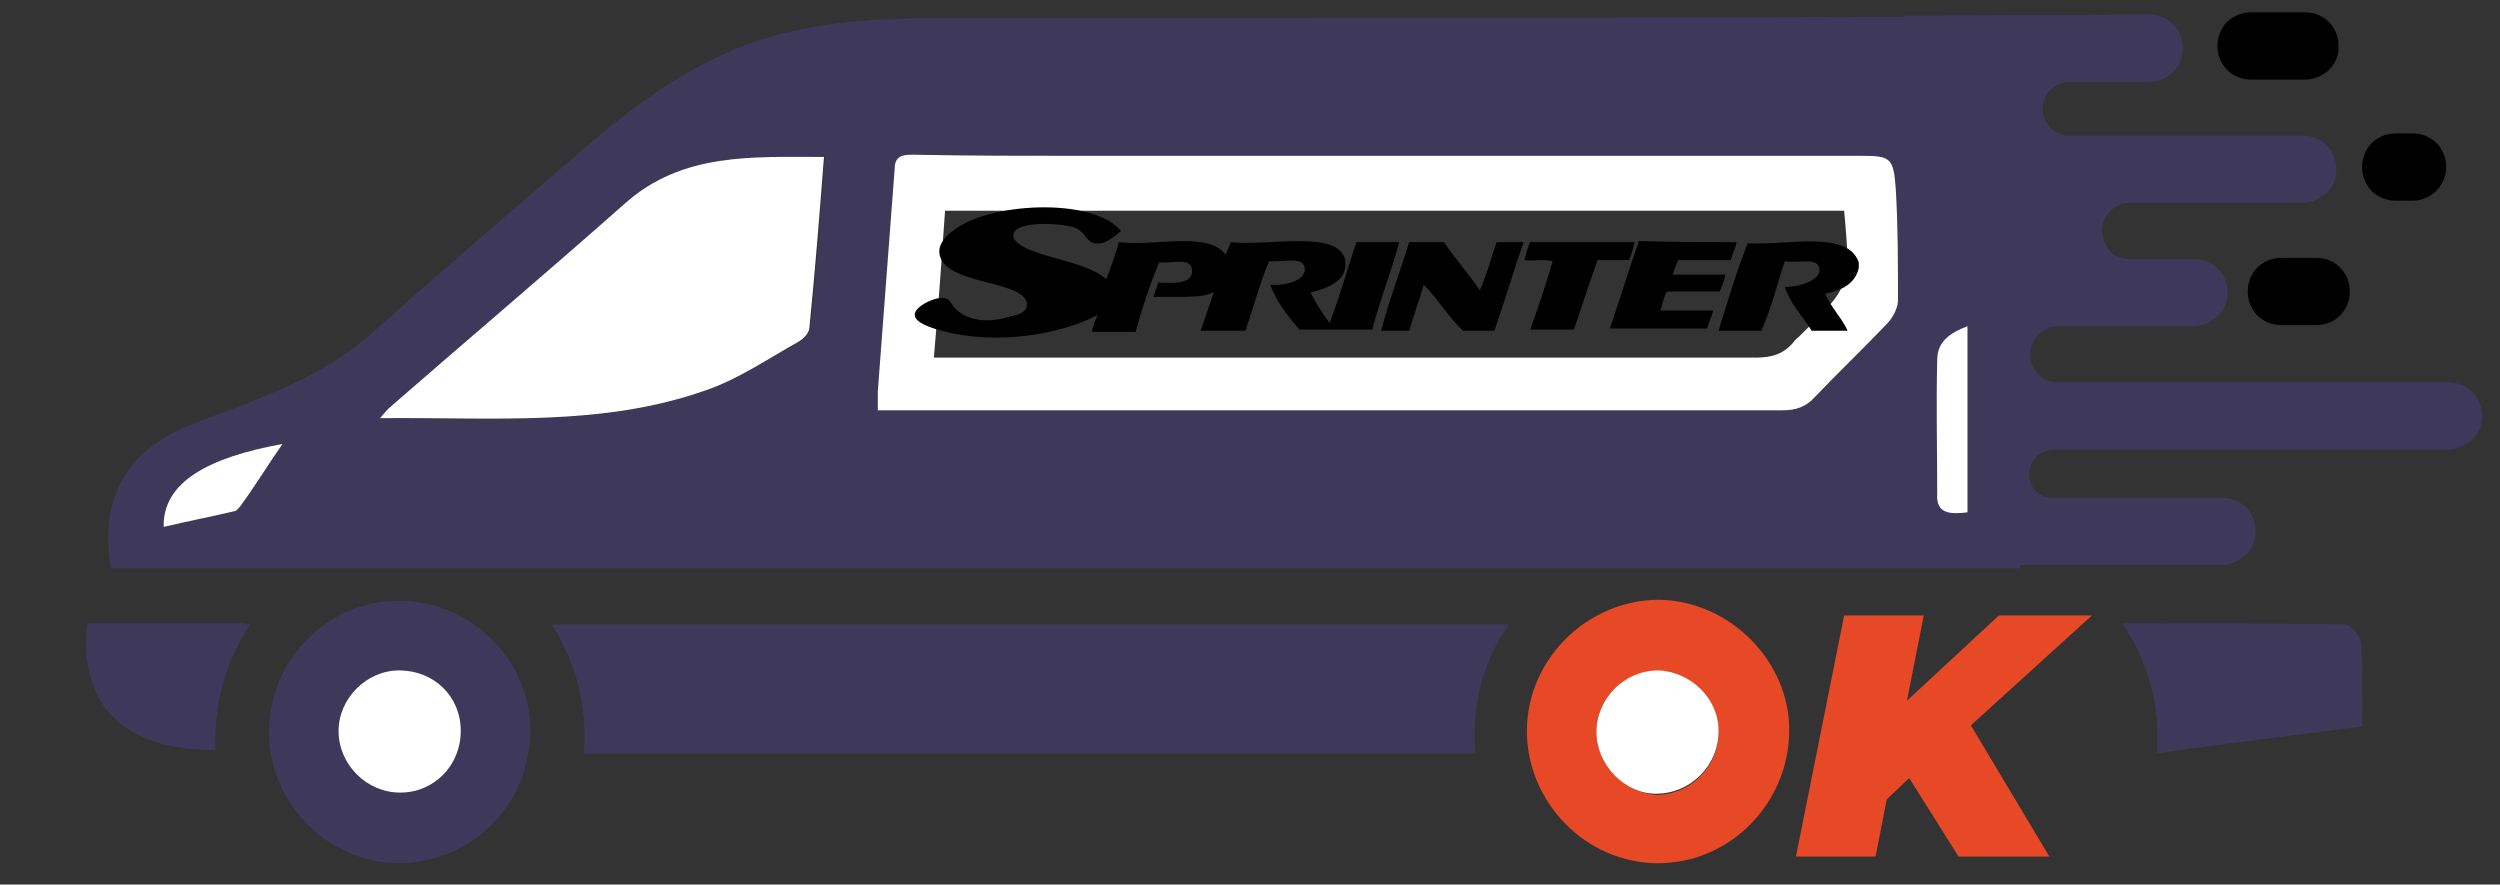 <?xml version="1.0" encoding="utf-8"?>
<!-- Generator: Adobe Illustrator 23.0.2, SVG Export Plug-In . SVG Version: 6.00 Build 0)  -->
<svg version="1.1" id="Layer_1" xmlns="http://www.w3.org/2000/svg" xmlns:xlink="http://www.w3.org/1999/xlink" x="0px" y="0px"
	 viewBox="0 0 223 78.9" enable-background="new 0 0 223 78.9" xml:space="preserve">
<rect x="0" y="0" width="223" height="78.9" fill="#333333" stroke="none"/>
<g id="XMLID_17_">
	<path id="XMLID_18_" fill="#3E385A" d="M174.6,17.5l-4.8-16.1l21.9-0.1c1.7,0,3,1.3,3,3c0,1.7-1.3,3-3,3h-7.1
		c-1.3,0-2.4,1.1-2.4,2.4c0,0.7,0.3,1.3,0.7,1.7c0.4,0.4,1.1,0.7,1.7,0.7h20.8c1.7,0,3,1.3,3,3c0,0.8-0.3,1.6-0.9,2.1
		c-0.5,0.5-1.3,0.9-2.1,0.9H190c-1.4,0-2.5,1.1-2.5,2.5c0,0.7,0.3,1.3,0.7,1.8c0.5,0.5,1.1,0.7,1.8,0.7h5.7c1.7,0,3,1.3,3,3
		c0,0.8-0.3,1.6-0.9,2.1c-0.5,0.5-1.3,0.9-2.1,0.9h-12.1c-1.4,0-2.5,1.1-2.5,2.5c0,0.7,0.3,1.3,0.7,1.8c0.5,0.5,1.1,0.7,1.8,0.7
		h34.8c1.7,0,3,1.3,3,3c0,0.8-0.3,1.6-0.9,2.1c-0.5,0.5-1.3,0.9-2.1,0.9h-35.2c-1.2,0-2.2,1-2.2,2.2c0,0.6,0.2,1.1,0.6,1.5
		c0.4,0.4,0.9,0.6,1.5,0.6h15.1c1.7,0,3,1.3,3,3c0,0.8-0.3,1.6-0.9,2.1c-0.5,0.5-1.3,0.9-2.1,0.9h-24.7l-6.1-33.1L174.6,17.5z"/>
	<path id="XMLID_20_" d="M205.6,7.1h-4.8c-1.7,0-3-1.3-3-3c0-1.7,1.3-3,3-3h4.8c1.7,0,3,1.3,3,3C208.7,5.7,207.3,7.1,205.6,7.1z"/>
	<path id="XMLID_44_" d="M215.2,17.9h-1.5c-1.7,0-3-1.3-3-3c0-1.7,1.3-3,3-3h1.5c1.7,0,3,1.3,3,3C218.2,16.6,216.8,17.9,215.2,17.9z
		"/>
	<path id="XMLID_76_" d="M203.5,29c-1.7,0-3-1.3-3-3c0-1.7,1.3-3,3-3h3.1c1.7,0,3,1.3,3,3c0,1.7-1.3,3-3,3H203.5z"/>
</g>
<g>
	<path fill="#3E385A" d="M180.2,50.7c0-4.3,0-8.4,0-12.6c0-8.3,0.1-16.6-0.1-24.8c-0.1-2.7-0.9-5.5-1.7-8.2
		c-0.8-2.4-2.5-3.7-5.5-3.6c-29.6,0.1-59.2,0.1-88.8,0.1c-6.8,0-13.6,0.4-19.9,3.4C59,7.4,54.6,11,50.3,14.8
		c-5.7,4.9-11.4,9.8-17,14.8c-3.9,3.5-8.6,5.4-13.4,7.2c-1.2,0.4-2.4,0.9-3.6,1.4c-5.3,2.4-7.4,6.5-6.4,12.5
		C66.5,50.7,123.2,50.7,180.2,50.7z M78.3,36.6c0-0.7,0-1.2,0-1.7c0.5-6.6,1-13.2,1.5-19.8c0.1-1.2,0.7-1.3,1.6-1.3
		c5.1,0,10.2,0.1,15.3,0.1c23.1,0,46.1,0,69.2,0c2.7,0,3,0.1,3.2,2.9c0.2,3.3,0.3,6.7,0.2,10c0,0.7-0.5,1.6-1,2.1
		c-2.1,2.2-4.3,4.3-6.4,6.5c-0.8,0.9-1.7,1.2-2.9,1.2c-22.1,0-44.1,0-66.2,0C88.1,36.6,83.3,36.6,78.3,36.6z M33.9,37.3
		c0.5-0.5,0.7-0.7,0.9-0.9c7-6.1,14.1-12.1,21.1-18.3c5.1-4.5,11.3-4.1,17.7-4.1c-0.4,5.2-0.8,10.2-1.3,15.2c0,0.5-0.6,1.1-1,1.3
		c-2.7,1.5-5.3,3.2-8.2,4.3C53.8,38.1,44,37.2,33.9,37.3z M175.5,45.7c-1.6,0.2-2.7,0.1-2.7-1.7c0-4,0-8,0-12c0-1.6,1.1-2.4,2.7-3
		C175.5,34.7,175.5,40.1,175.5,45.7z M25.2,39.6c-1.2,1.8-2.5,3.7-3.8,5.6c-0.1,0.2-0.3,0.4-0.5,0.4c-2.1,0.5-4.2,0.9-6.3,1.4
		C14.6,42.9,18.7,40.8,25.2,39.6z"/>
	<path fill="#3E385A" d="M52.1,67.2c26.6,0,52.9,0,79.5,0c-0.3-4.1,0.5-7.9,3-11.5c-28.6,0-56.9,0-85.4,0
		C51.4,59.2,52.4,62.9,52.1,67.2z"/>
	<path fill="#E74926" d="M136.2,65.2c0,6.4,5.3,11.8,11.7,11.8c6.4,0,11.6-5.3,11.7-11.7c0.1-6.3-5.3-11.7-11.6-11.8
		C141.6,53.5,136.2,58.8,136.2,65.2z M142.4,65.3c0-3,2.5-5.5,5.5-5.4c2.9,0,5.4,2.5,5.4,5.4c0,3.1-2.5,5.6-5.6,5.6
		C144.9,70.7,142.4,68.2,142.4,65.3z"/>
	<path fill="#3E385A" d="M24,65.5C24.1,71.8,29.4,77,35.6,77c6.7-0.1,11.8-5.4,11.7-12.1c-0.1-6.2-5.5-11.4-11.8-11.3
		C29.1,53.6,23.9,59,24,65.5z M41.1,65.2c0,3.1-2.4,5.5-5.4,5.5c-3,0-5.5-2.5-5.5-5.5c0-2.9,2.5-5.4,5.4-5.4
		C38.7,59.8,41.1,62.1,41.1,65.2z"/>
	<path fill="#3E385A" d="M210.7,64.8c0-2.6,0.1-5-0.1-7.4c0-0.6-0.9-1.7-1.4-1.7c-6.5-0.1-13-0.1-19.9-0.1c2.4,3.6,3.4,7.4,3.1,11.6
		C198.6,66.3,204.6,65.6,210.7,64.8z"/>
	<path fill="#3E385A" d="M7.8,55.6C6.9,62.8,11.1,67,19.2,66.9c-0.1-4,0.8-7.7,3.1-11.2c-0.5-0.1-0.8-0.1-1.1-0.1
		C16.7,55.6,12.3,55.6,7.8,55.6z"/>
	<path fill="#FFFFFF" d="M78.3,36.6c5,0,9.7,0,14.5,0c22.1,0,44.1,0,66.2,0c1.2,0,2.1-0.3,2.9-1.2c2.1-2.2,4.3-4.3,6.4-6.5
		c0.5-0.5,1-1.4,1-2.1c0-3.3,0-6.7-0.2-10c-0.2-2.8-0.5-2.9-3.2-2.9c-23.1,0-46.1,0-69.2,0c-5.1,0-10.2,0-15.3-0.1
		c-0.9,0-1.6,0.1-1.6,1.3c-0.5,6.6-1,13.2-1.5,19.8C78.3,35.4,78.3,35.8,78.3,36.6z M84.3,18.8c26.9,0,53.6,0,80.2,0
		c0.6,6.7,0.6,6.7-4,11.2c-0.2,0.2-0.4,0.3-0.5,0.5c-0.9,1.1-2,1.4-3.4,1.4c-22.7,0-45.4,0-68.1,0c-1.7,0-3.4,0-5.2,0
		C83.7,27.4,84,23.1,84.3,18.8z"/>
	<path fill="#FFFFFF" d="M33.9,37.3c10.1-0.1,19.8,0.8,29.1-2.5c2.9-1,5.5-2.8,8.2-4.3c0.5-0.3,1-0.8,1-1.3c0.5-5,0.9-10,1.3-15.2
		c-6.4,0-12.6-0.4-17.7,4.1c-7,6.2-14.1,12.2-21.1,18.3C34.6,36.5,34.4,36.7,33.9,37.3z"/>
	<path fill="#FFFFFF" d="M175.5,45.7c0-5.5,0-10.9,0-16.6c-1.6,0.6-2.7,1.4-2.7,3c-0.1,4,0,8,0,12C172.7,45.8,173.9,45.9,175.5,45.7
		z"/>
	<path fill="#FFFFFF" d="M25.2,39.6c-6.6,1.2-10.7,3.4-10.6,7.4c2.1-0.5,4.2-0.9,6.3-1.4c0.2,0,0.4-0.3,0.5-0.4
		C22.8,43.3,24,41.3,25.2,39.6z"/>
	<path fill="#FFFFFF" d="M142.4,65.3c0,2.9,2.5,5.5,5.3,5.5c3.1,0,5.6-2.5,5.6-5.6c0-2.9-2.5-5.3-5.4-5.4
		C144.9,59.8,142.4,62.3,142.4,65.3z"/>
	<path fill="#FFFFFF" d="M41.1,65.2c0-3.1-2.4-5.4-5.5-5.4c-2.9,0-5.4,2.5-5.4,5.4c0,3,2.5,5.5,5.5,5.5
		C38.7,70.7,41.1,68.3,41.1,65.2z"/>
</g>
<g>
	<path fill-rule="evenodd" clip-rule="evenodd" d="M100,20.6c-0.5,0.4-1.4,1.3-2.4,1.1c-0.6-0.1-0.8-0.9-1.5-1.3
		c-1-0.5-5.5-0.8-5.7,0.5c-0.2,1.2,3.1,1.9,4,2.2c1.8,0.5,3.2,0.9,4.3,1.8c0.4-1.1,0.8-2.2,1.1-3.3c3.1,0.4,8-1,9.5,1.1
		c0.2-0.3,0.3-0.7,0.5-1.1c3.3,0.4,9.8-1.2,10.2,1.7c0.2,1.8-1.6,2.4-3.1,2.8c0.5,1,1.1,1.9,1.7,2.7c0.9-2.3,1.6-4.9,2.4-7.2
		c1.3,0,2.5,0,3.8,0c-0.7,2.7-1.7,5.1-2.4,7.8c-2.2,0-4.3,0-6.5,0c-1-1.2-2-2.4-2.6-4c1.5,0.1,3.1-0.4,3.1-1.4
		c-0.1-1.2-1.8-0.6-3.2-0.7c-0.8,1.9-1.4,4.1-2.1,6.2c-1.3,0-2.7,0-4,0c0.4-1.2,0.8-2.3,1.2-3.5c-0.9,0.7-3.6,0.4-5.4,0.5
		c0.1-0.5,0.3-0.8,0.4-1.3c1.6,0.1,3.3,0.1,3-1.3c-0.2-0.9-1.7-0.4-2.9-0.5c-0.8,1.9-1.5,4-2.1,6.2c-1.3,0-2.6,0-3.9,0
		c0.1-0.6,0.3-1,0.5-1.5c-3.4,1.8-9.2,2.7-13.9,1.4c-0.8-0.2-2.4-0.7-2.4-1.4c-0.1-0.7,1.8-1.7,2.7-1.5c0.5,0.1,0.6,0.7,1.1,1.1
		c1.2,1,2.9,1.1,4.8,0.5c0.5-0.1,1.4-0.3,1.4-1c0.1-1.3-2.9-1.8-3.9-2.1c-1.8-0.5-4.1-1.1-3.9-2.9c0.1-0.6,0.7-1.3,1.2-1.6
		C88,18.1,97.4,17.5,100,20.6z"/>
	<path fill-rule="evenodd" clip-rule="evenodd" d="M128.8,21.6c1,1.5,2.2,2.8,3.2,4.3c0.6-1.3,1-2.9,1.5-4.3c0.8,0,1.6,0,2.4,0
		c-0.9,2.6-1.7,5.3-2.6,7.9c-0.9,0-1.9,0-2.8,0c-1.3-1.2-2.2-2.8-3.5-4.1c-0.4,1.4-0.9,2.7-1.3,4.1c-0.8,0-1.7,0-2.5,0
		c0.7-2.7,1.7-5.3,2.5-7.9C126.8,21.6,127.8,21.6,128.8,21.6z"/>
	<path fill-rule="evenodd" clip-rule="evenodd" d="M145.8,21.6c-0.1,0.6-0.3,1.1-0.5,1.6c-0.9,0-1.9,0-2.8,0c-0.7,2-1.4,4.1-2.1,6.2
		c-1.3,0-2.6,0-3.9,0c0.7-2,1.4-4,2-6.1c-0.7-0.2-1.7,0-2.5-0.1c0.1-0.6,0.3-1.2,0.5-1.6C139.6,21.6,142.7,21.6,145.8,21.6z"/>
	<path fill-rule="evenodd" clip-rule="evenodd" d="M154.9,21.6c-0.1,0.6-0.4,1.1-0.5,1.6c-1.6,0-3.1,0-4.7,0
		c-0.2,0.4-0.3,0.8-0.5,1.3c1.6,0,3.1,0,4.7,0c-0.1,0.6-0.3,1-0.5,1.5c-1.6,0-3.1,0-4.7,0c-0.3,0.4-0.4,1.2-0.6,1.7
		c1.6,0,3.1,0,4.7,0c-0.1,0.6-0.4,1-0.5,1.6c-2.9,0-5.8,0-8.7,0c0.9-2.6,1.7-5.3,2.6-7.8C149.2,21.6,152.1,21.6,154.9,21.6z"/>
	<path fill-rule="evenodd" clip-rule="evenodd" d="M165.8,23.4c0,0.2,0,0.3,0,0.5c-0.3,1.4-1.5,2-3,2.3c0.5,1.2,1.6,2.3,2,3.3
		c-1.1,0-2.1,0-3.2,0c-0.8-1.3-1.9-2.4-2.4-3.9c1.4,0,3.6-0.7,3-1.9c-0.4-0.7-1.9-0.2-3-0.4c-0.7,2.1-1.2,4.3-2.1,6.2
		c-1.3,0-2.5,0-3.8,0c0.8-2.6,1.6-5.3,2.6-7.8C159.5,21.9,164.8,20.5,165.8,23.4z"/>
</g>
<g>
	<path fill="#E74926" d="M175.8,64.7l7,11.7h-8.1l-4.4-7l-2,1.9l-1,5.1h-7.1l4.3-21.5h7.1l-1.5,7.6l8.2-7.6h8.3L175.8,64.7z"/>
</g>
</svg>
